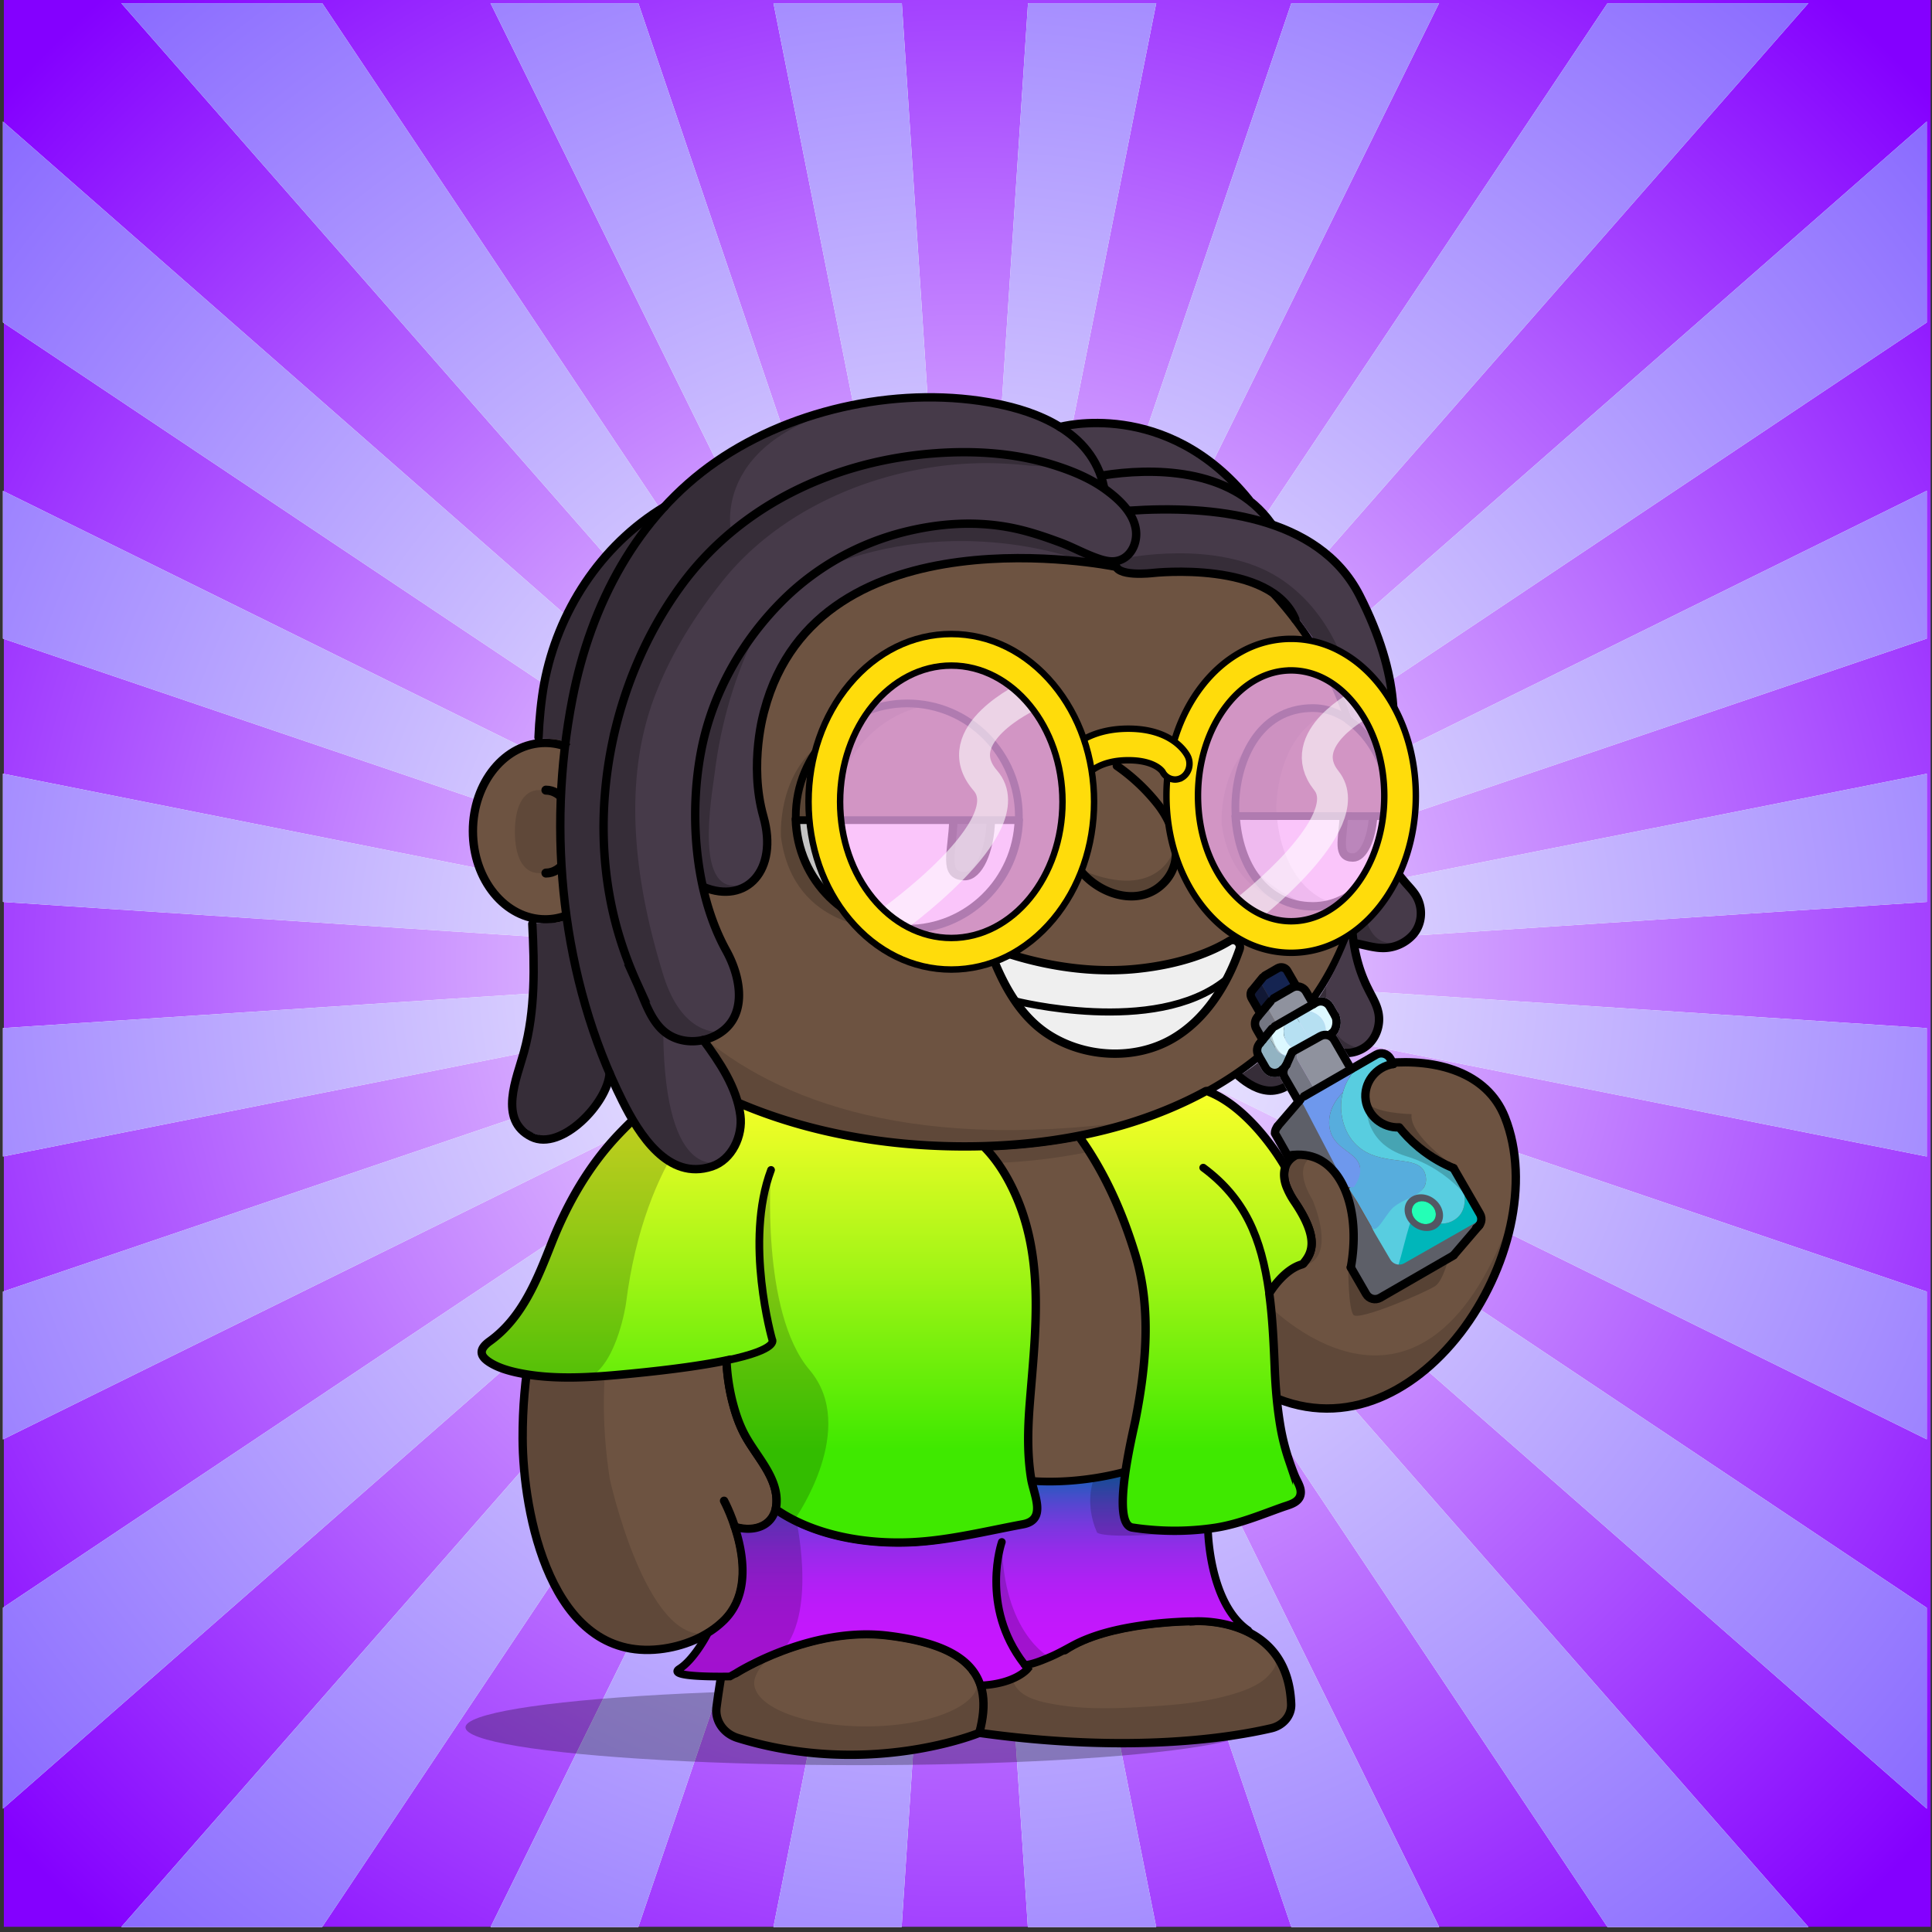 <svg xmlns="http://www.w3.org/2000/svg" xmlns:xlink="http://www.w3.org/1999/xlink" viewBox="0 0 3000 3000" width="100%" height="100%"><rect x="0" y="0" width="3000" height="3000" fill="#333333" stroke="none"/><style>.st1{fill:#fff}</style><switch><g><radialGradient id="SVGID_1_" cx="1501.932" cy="1495.951" r="2013.819" gradientUnits="userSpaceOnUse"><stop offset="0" style="stop-color:#fff"/><stop offset="1" style="stop-color:#8400ff"/></radialGradient><path style="fill:url(#SVGID_1_)" d="M5.98 0h2991.9v2991.9H5.98z"/><path class="st1" d="M1494.46 1497.85 4.49 1201.38v199.12l1489.97 97.72z"/><radialGradient id="SVGID_2_" cx="1321.775" cy="1425.733" r="2659.727" gradientTransform="matrix(.81 0 0 -.81 427.56 2653.44)" gradientUnits="userSpaceOnUse"><stop offset="0" style="stop-color:#fff"/><stop offset="1" style="stop-color:#805eff"/></radialGradient><path style="fill:url(#SVGID_2_)" d="M1494.46 1497.85 4.49 1201.38v199.12l1489.97 97.72z"/><path class="st1" d="M1495.21 1500.46 4.49 2496.47v312.05l1491.09-1307.68c-.37 0-.37-.38-.37-.38z"/><radialGradient id="SVGID_3_" cx="1321.775" cy="1425.733" r="2659.727" gradientTransform="matrix(.81 0 0 -.81 427.56 2653.44)" gradientUnits="userSpaceOnUse"><stop offset="0" style="stop-color:#fff"/><stop offset="1" style="stop-color:#805eff"/></radialGradient><path d="M1495.21 1500.46 4.49 2496.47v312.05l1491.09-1307.68c-.37 0-.37-.38-.37-.38z" style="fill:url(#SVGID_3_)"/><path class="st1" d="M1496.7 1501.96 761.79 2992.3h229.4l505.89-1490.34z"/><radialGradient id="SVGID_4_" cx="1321.775" cy="1425.733" r="2659.727" gradientTransform="matrix(.81 0 0 -.81 427.56 2653.44)" gradientUnits="userSpaceOnUse"><stop offset="0" style="stop-color:#fff"/><stop offset="1" style="stop-color:#805eff"/></radialGradient><path style="fill:url(#SVGID_4_)" d="M1496.7 1501.96 761.79 2992.3h229.4l505.89-1490.34z"/><path class="st1" d="M1494.46 1498.97 4.49 1596.42v199.35l1489.97-296.43z"/><radialGradient id="SVGID_5_" cx="1321.775" cy="1425.733" r="2659.727" gradientTransform="matrix(.81 0 0 -.81 427.56 2653.44)" gradientUnits="userSpaceOnUse"><stop offset="0" style="stop-color:#fff"/><stop offset="1" style="stop-color:#805eff"/></radialGradient><path style="fill:url(#SVGID_5_)" d="M1494.46 1498.97 4.49 1596.42v199.35l1489.97-296.43z"/><path class="st1" d="M1494.84 1499.72 4.49 2005.6v229.54l1490.35-735.05z"/><radialGradient id="SVGID_6_" cx="1321.775" cy="1425.733" r="2659.727" gradientTransform="matrix(.81 0 0 -.81 427.56 2653.44)" gradientUnits="userSpaceOnUse"><stop offset="0" style="stop-color:#fff"/><stop offset="1" style="stop-color:#805eff"/></radialGradient><path style="fill:url(#SVGID_6_)" d="M1494.84 1499.72 4.49 2005.6v229.54l1490.35-735.05z"/><path class="st1" d="M1497.45 1502.33 1200.98 2992.3h199.13l97.71-1489.97z"/><radialGradient id="SVGID_7_" cx="1321.775" cy="1425.733" r="2659.727" gradientTransform="matrix(.81 0 0 -.81 427.56 2653.44)" gradientUnits="userSpaceOnUse"><stop offset="0" style="stop-color:#fff"/><stop offset="1" style="stop-color:#805eff"/></radialGradient><path style="fill:url(#SVGID_7_)" d="M1497.45 1502.33 1200.98 2992.3h199.13l97.71-1489.97z"/><path class="st1" d="M1495.96 1501.21 188.27 2992.3h311.95l996.11-1490.72c0-.37-.37-.37-.37-.37z"/><radialGradient id="SVGID_8_" cx="1321.775" cy="1425.733" r="2659.727" gradientTransform="matrix(.81 0 0 -.81 427.56 2653.44)" gradientUnits="userSpaceOnUse"><stop offset="0" style="stop-color:#fff"/><stop offset="1" style="stop-color:#805eff"/></radialGradient><path d="M1495.96 1501.21 188.27 2992.3h311.95l996.11-1490.72c0-.37-.37-.37-.37-.37z" style="fill:url(#SVGID_8_)"/><path class="st1" d="M1501.56 1500.09 2991.9 2235v-229.4l-1490.34-505.88z"/><radialGradient id="SVGID_9_" cx="1321.775" cy="1425.733" r="2659.727" gradientTransform="matrix(.81 0 0 -.81 427.56 2653.44)" gradientUnits="userSpaceOnUse"><stop offset="0" style="stop-color:#fff"/><stop offset="1" style="stop-color:#805eff"/></radialGradient><path style="fill:url(#SVGID_9_)" d="M1501.56 1500.09 2991.9 2235v-229.4l-1490.34-505.88z"/><path class="st1" d="M1501.93 1498.97v.37l1489.97 296.48v-199.38z"/><radialGradient id="SVGID_10_" cx="1321.775" cy="1425.733" r="2659.727" gradientTransform="matrix(.81 0 0 -.81 427.56 2653.44)" gradientUnits="userSpaceOnUse"><stop offset="0" style="stop-color:#fff"/><stop offset="1" style="stop-color:#805eff"/></radialGradient><path style="fill:url(#SVGID_10_)" d="M1501.93 1498.97v.37l1489.97 296.48v-199.38z"/><path class="st1" d="M1500.81 1500.84 2991.9 2808.52v-311.95l-1490.72-996.11c-.37 0-.37.38-.37.38z"/><radialGradient id="SVGID_11_" cx="1321.775" cy="1425.733" r="2659.727" gradientTransform="matrix(.81 0 0 -.81 427.56 2653.44)" gradientUnits="userSpaceOnUse"><stop offset="0" style="stop-color:#fff"/><stop offset="1" style="stop-color:#805eff"/></radialGradient><path d="M1500.81 1500.84 2991.9 2808.52v-311.95l-1490.72-996.11c-.37 0-.37.38-.37.38z" style="fill:url(#SVGID_11_)"/><path class="st1" d="m1500.07 1501.58 996.01 1490.72h312.05L1500.44 1501.21c0 .37-.37.37-.37.37z"/><radialGradient id="SVGID_12_" cx="1321.775" cy="1425.733" r="2659.727" gradientTransform="matrix(.81 0 0 -.81 427.56 2653.44)" gradientUnits="userSpaceOnUse"><stop offset="0" style="stop-color:#fff"/><stop offset="1" style="stop-color:#805eff"/></radialGradient><path d="m1500.07 1501.58 996.01 1490.72h312.05L1500.44 1501.21c0 .37-.37.37-.37.37z" style="fill:url(#SVGID_12_)"/><path class="st1" d="m1499.32 1501.96 505.89 1490.34h229.53l-735.05-1490.34z"/><radialGradient id="SVGID_13_" cx="1321.775" cy="1425.733" r="2659.727" gradientTransform="matrix(.81 0 0 -.81 427.56 2653.44)" gradientUnits="userSpaceOnUse"><stop offset="0" style="stop-color:#fff"/><stop offset="1" style="stop-color:#805eff"/></radialGradient><path style="fill:url(#SVGID_13_)" d="m1499.32 1501.96 505.89 1490.34h229.53l-735.05-1490.34z"/><path class="st1" d="m1498.57 1502.33 97.46 1489.97h199.34l-296.42-1489.97z"/><radialGradient id="SVGID_14_" cx="1321.775" cy="1425.733" r="2659.727" gradientTransform="matrix(.81 0 0 -.81 427.56 2653.44)" gradientUnits="userSpaceOnUse"><stop offset="0" style="stop-color:#fff"/><stop offset="1" style="stop-color:#805eff"/></radialGradient><path style="fill:url(#SVGID_14_)" d="m1498.57 1502.33 97.46 1489.97h199.34l-296.42-1489.97z"/><path class="st1" d="M1501.19 1496.73 2991.9 500.72V188.67L1500.81 1496.36c.38 0 .38.37.38.37z"/><radialGradient id="SVGID_15_" cx="1321.775" cy="1425.733" r="2659.727" gradientTransform="matrix(.81 0 0 -.81 427.56 2653.44)" gradientUnits="userSpaceOnUse"><stop offset="0" style="stop-color:#fff"/><stop offset="1" style="stop-color:#805eff"/></radialGradient><path d="M1501.19 1496.73 2991.9 500.72V188.67L1500.81 1496.36c.38 0 .38.37.38.37z" style="fill:url(#SVGID_15_)"/><path class="st1" d="M1494.84 1497.1 4.49 762.19v229.4l1490.35 505.89z"/><radialGradient id="SVGID_16_" cx="1321.775" cy="1425.733" r="2659.727" gradientTransform="matrix(.81 0 0 -.81 427.56 2653.44)" gradientUnits="userSpaceOnUse"><stop offset="0" style="stop-color:#fff"/><stop offset="1" style="stop-color:#805eff"/></radialGradient><path style="fill:url(#SVGID_16_)" d="M1494.84 1497.1 4.49 762.19v229.4l1490.35 505.89z"/><path class="st1" d="M1495.58 1496.36 4.49 188.67v311.95l1490.72 996.11c.37 0 .37-.37.37-.37z"/><radialGradient id="SVGID_17_" cx="1321.775" cy="1425.733" r="2659.727" gradientTransform="matrix(.81 0 0 -.81 427.56 2653.44)" gradientUnits="userSpaceOnUse"><stop offset="0" style="stop-color:#fff"/><stop offset="1" style="stop-color:#805eff"/></radialGradient><path d="M1495.58 1496.36 4.49 188.67v311.95l1490.72 996.11c.37 0 .37-.37.37-.37z" style="fill:url(#SVGID_17_)"/><path class="st1" d="M1497.08 1495.24 991.19 4.89H761.66l735.04 1490.35z"/><radialGradient id="SVGID_18_" cx="1321.775" cy="1425.733" r="2659.727" gradientTransform="matrix(.81 0 0 -.81 427.56 2653.44)" gradientUnits="userSpaceOnUse"><stop offset="0" style="stop-color:#fff"/><stop offset="1" style="stop-color:#805eff"/></radialGradient><path style="fill:url(#SVGID_18_)" d="M1497.08 1495.24 991.19 4.89H761.66l735.04 1490.35z"/><path class="st1" d="M1497.82 1494.86 1400.37 4.89h-199.34l296.42 1489.97z"/><radialGradient id="SVGID_19_" cx="1321.775" cy="1425.733" r="2659.727" gradientTransform="matrix(.81 0 0 -.81 427.56 2653.44)" gradientUnits="userSpaceOnUse"><stop offset="0" style="stop-color:#fff"/><stop offset="1" style="stop-color:#805eff"/></radialGradient><path style="fill:url(#SVGID_19_)" d="M1497.82 1494.86 1400.37 4.89h-199.34l296.42 1489.97z"/><path class="st1" d="M1496.33 1495.61 500.33 4.89H188.27l1307.68 1491.09c.01-.37.38-.37.38-.37z"/><radialGradient id="SVGID_20_" cx="1321.775" cy="1425.733" r="2659.727" gradientTransform="matrix(.81 0 0 -.81 427.56 2653.44)" gradientUnits="userSpaceOnUse"><stop offset="0" style="stop-color:#fff"/><stop offset="1" style="stop-color:#805eff"/></radialGradient><path d="M1496.33 1495.61 500.33 4.89H188.27l1307.68 1491.09c.01-.37.38-.37.38-.37z" style="fill:url(#SVGID_20_)"/><path class="st1" d="M1498.95 1494.86 1795.42 4.89h-199.13l-97.72 1489.97z"/><radialGradient id="SVGID_21_" cx="1321.775" cy="1425.733" r="2659.049" gradientTransform="matrix(.81 0 0 -.81 427.56 2653.44)" gradientUnits="userSpaceOnUse"><stop offset="0" style="stop-color:#fff"/><stop offset="1" style="stop-color:#805eff"/></radialGradient><path style="fill:url(#SVGID_21_)" d="M1498.95 1494.86 1795.42 4.89h-199.13l-97.72 1489.97z"/><path class="st1" d="M1500.44 1495.98 2808.12 4.89h-311.95l-996.11 1490.72c.01.37.38.37.38.37z"/><radialGradient id="SVGID_22_" cx="1321.775" cy="1425.733" r="2659.727" gradientTransform="matrix(.81 0 0 -.81 427.56 2653.44)" gradientUnits="userSpaceOnUse"><stop offset="0" style="stop-color:#fff"/><stop offset="1" style="stop-color:#805eff"/></radialGradient><path d="M1500.44 1495.98 2808.12 4.89h-311.95l-996.11 1490.72c.01.37.38.37.38.37z" style="fill:url(#SVGID_22_)"/><path class="st1" d="M1499.69 1495.24 2234.6 4.89h-229.39l-505.89 1490.35z"/><radialGradient id="SVGID_23_" cx="1321.775" cy="1425.733" r="2659.727" gradientTransform="matrix(.81 0 0 -.81 427.56 2653.44)" gradientUnits="userSpaceOnUse"><stop offset="0" style="stop-color:#fff"/><stop offset="1" style="stop-color:#805eff"/></radialGradient><path style="fill:url(#SVGID_23_)" d="M1499.69 1495.24 2234.6 4.89h-229.39l-505.89 1490.35z"/><path class="st1" d="M1501.56 1497.48 2991.9 991.59V762.06L1501.56 1497.1z"/><radialGradient id="SVGID_24_" cx="1321.775" cy="1425.733" r="2659.727" gradientTransform="matrix(.81 0 0 -.81 427.56 2653.44)" gradientUnits="userSpaceOnUse"><stop offset="0" style="stop-color:#fff"/><stop offset="1" style="stop-color:#805eff"/></radialGradient><path style="fill:url(#SVGID_24_)" d="M1501.56 1497.48 2991.9 991.59V762.06L1501.56 1497.1z"/><path class="st1" d="m1501.93 1498.22 1489.97-97.7v-199.09l-1489.97 296.42z"/><radialGradient id="SVGID_25_" cx="1321.775" cy="1425.733" r="2659.032" gradientTransform="matrix(.81 0 0 -.81 427.56 2653.44)" gradientUnits="userSpaceOnUse"><stop offset="0" style="stop-color:#fff"/><stop offset="1" style="stop-color:#805eff"/></radialGradient><path style="fill:url(#SVGID_25_)" d="m1501.93 1498.22 1489.97-97.7v-199.09l-1489.97 296.42z"/></g></switch><defs><style>.cls-1-37{opacity:0.27;}.cls-2-37{fill:#6d5341;}.cls-3-37,.cls-4-37{fill:none;stroke:#000;stroke-linecap:round;stroke-miterlimit:10;}.cls-3-37{stroke-width:13px;}.cls-4-37{stroke-width:14px;}.cls-5-37{opacity:0.13;}</style></defs><g id="body_ground_shadwo-37" data-name="body ground shadwo"><ellipse class="cls-1-37" cx="1334.82" cy="2682.24" rx="612.02" ry="58.67"/></g><g id="TONE_3" data-name="TONE 3"><path class="cls-2-37" d="M1075.21,1684.92l-86.3,76.44-81.19,108.46-57.17,122.51-32.25,136.1-6.75,96.68,6.35,91.23L835,2395.21l31.39,75.86,38.09,50.13,47.54,31,78.62,9.8,53.8-18.18,39.91-27.63,14.26-12.89-9.88,50-15.22,91.24,2.66,29.33,13.85,17,51.09,17.73,78.1,16.35h75.62l66.58-5.32,48.93-8.42,52-13.82,24.82-6.52,41.94,6.07,126.13,9.16,99.75-.28,77.23-5.54,66.85-9.41,35-7.15,26.94-20.17,3.93-17.17-4.13-32.14-26.1-52.19-43.66-30.74-77-13.9,10.76-205.51s11.6-13.31,15.48-16.39,47-58.42,47-58.42l25-55.24,10.56-19.26,31.14,13.27,62.08,11.3,70.55-7.08,44-23.38,49.3-35.46,42.09-44.1,45.13-60.73,24.32-63.88,17.23-65.23,5.15-65.54-6.61-53.5-17.62-48.7-32.84-34.56-44.43-25.16-50.48-7-43.5-2.38-47.62,10.35-47.78,27.42L2036,1718.43l-4.92,39.57,4.92,33.29-26.16,5.63-11.5,8.85-4.35,6.33-38.65-58.25-40.72-31.51-40.6-26.81,31.43-17.16,63.7-49.54,45.12-49.55L2062,1514.7l25.66-53.08,19.46-60.16,22-45.61s67.57-79.84,0-202.29c-1-1.73.06-10,.06-10l-42.42-40.22-26.54-55.74-22.12-48.66-38.92-53.08-40.7-42.47-35.39-32.73-84.93-62.81-67.24-33.62-70.78-27.43-73.43-21.23L1533,712.27l-76.08-3.54-109.71,10.61-100.85,26.55-81.4,33.62-67.24,37.15-77,58.39L963.2,934.33l-61.93,81.39-29.2,69-23.37,63.1-6.32,5.84L794.78,1169l-33.87,33-22.55,52v62.59l15.25,50.65L781,1405l52.34,22.55,25.51,2.22,26.54,65.47,44.24,61.93,38.93,41.58,61.93,50.43,47.77,29.19Z"/><path class="cls-3-37" d="M1188.61,1822.33c-25.84,55.2-43,113.78-52.34,173.17-9.26,58.83-13.91,121.32.77,179.71,4.69,18.63,10.62,36.6,19.91,53.7,18.31,33.72,51.4,65.64,48.8,105.78-2.14,33.08-31.85,46-64.61,36.29"/><path class="cls-3-37" d="M1875.87,1822.33s102.57,98.45,91,287.14c0,0-3.62,117-95.28,193.58a25.6,25.6,0,0,0-9.21,18.23c-1.49,27.45-5.31,101.95-8.34,196,0,0,145.74-10.32,150.89,129,.65,17.51-12.29,33-30.87,37.34-61.79,14.38-217.56,40-453.39,7.15,0,0-171.42,71-375.08,8-21.91-6.79-35.72-26.6-33-47.6,3.64-28.11,11-75.14,26-147.9"/><path class="cls-3-37" d="M1142.45,2598.2s115.4-73.83,237.21-58.6,165.4,61,141,151.19"/><path class="cls-3-37" d="M1854.07,2517.33s-133.35-.74-200.62,45.13"/><line class="cls-3-37" x1="1511.37" y1="2594.76" x2="1564.29" y2="2347.39"/><path class="cls-3-37" d="M1962.82,2162.51c234.13,119.66,454.59-224.88,374-427.73-28.07-70.68-107.32-90.8-182.53-84.12,0,0-145.76,11-120.63,133.23"/><path class="cls-3-37" d="M2078,1825.24c-8.17-25.5-34.33-44.87-63.48-32.33-21.57,9.27-24.07,30.78-17,49.43a121.09,121.09,0,0,0,13,24.25c40.21,59.72,25.13,80.86,13.07,95.56"/><path class="cls-3-37" d="M1994,1809.24s-53-83.28-120-110.78"/><path class="cls-4-37" d="M847.68,1226.92c24.22,0,43.86,28.83,43.86,64.39s-19.64,64.39-43.86,64.39"/><g class="cls-5-37"><path d="M1094.33,1787.19s-201.47,157.92-147.5,509.15c0,0,56.62,258.34,152.17,239.76l-45.17,19.08L987.54,2562l-45-14-53-42.94L852,2442.22s-19.3-58-20-60.58-15.21-73-15.21-73l-4.07-66,3.05-93.58,14.8-87.89,24.13-80.54,29.56-68.17,35.67-59,31.53-47.85,30.94-37.14,43.33-39.74,34.35-32.8,20.29-14.44-27.3-18.43-64-47.48-59.57-58.39-27.71-38.8-42.45-63.51-.62-25.09,42.47-18.58,35.39-38s89.35,468.89,829,367.15c13.61-1.87-115.08,25.45-101.63,22.66l90.13-18.72,59.92-21.23,59.94-27.48,16.88,11.15s-138.51,121.21-481.78,97.32S1157.34,1736.76,1094.33,1787.19Z"/><path d="M887.11,1291.31c0,35.64-22.14,64.54-49.45,64.54s-38.13-28.59-38.13-64.23,10.82-64.85,38.13-64.85S887.11,1255.67,887.11,1291.31Z"/><path d="M1573.17,2594.76c5-22.44,11.15-45.09,15.5-66,9.65-46.4,21-93.08,27.47-140,1.38-10.09,10.82-41.24-4.4-41.86a345.39,345.39,0,0,0-47.38,1.36l-45,207c-2.76,12.73-5.54,25.71-4.26,38.67,1.7,17.12,10.15,32.84,11.64,50,1.1,12.68-9.17,31.37,0,42.38,4.14,5,11.17,6.24,17.6,7.11,54.93,7.46,110,10.25,165.29,12.64h.92l112.2-1.68a17.54,17.54,0,0,0,1.77-.12l105.39-13.38,40.32-6.53a15.92,15.92,0,0,0,7-3l13.67-10.24c19.81-14.84,7.66-38.52,6.72-57.27l-8.71-23.49-9.17-10c5.94,6.46-12.78,24.53-16.48,27.49-13.29,10.63-30,17-46.12,22-49.56,15.11-100.57,18.33-151.92,21.17-41.23,2.29-82.9,2.88-123.77-3.88-14.26-2.36-29.29-5.19-42.53-11.13C1581.78,2628.28,1568.73,2614.52,1573.17,2594.76Z"/><path d="M1964,2021.1s239.6,257.11,382-130.4l-20.31,76.86L2277.13,2057l-57.28,64.14-72.94,47.35-81.48,18.63-48.89-5-53.72-19.66v-31.7l5.41-52.55Z"/><path d="M2047.55,1791.7s-47.47,7.88-9.43,71.58c0,0,38.93,88.47-12.38,101.74,0,0,7.07-21.24,8.84-23s-1-30.6-1-30.6l-15.51-33.06s-18.7-31.29-20.56-36,4.37-40.57,4.37-40.57l22.84-10.07,20.1-2.71Z"/><path d="M2158.44,1650.06s-139.78,42.47-82.27,165.44l-16.53-15s-22.62-9.72-24.28-13.26-4.87-29.41-4.59-31.07,5.2-35,5.2-35l19.58-28,29.33-21.85Z"/><path d="M910.12,1177.54s78.74-358.22,369.81-437l-115,38.93-81,47.6-83.15,68.5-73.31,85.71-52.94,78.26-27.88,94,40.48,9.18Z"/><path d="M1527.19,2638.53,1517,2606.15a27.42,27.42,0,0,1,.89,6.92c0,37.38-77.63,67.68-173.4,67.68s-173.4-30.3-173.4-67.68c0-10.07,8.47-24.59,18.57-33.18l1.72-5.79a2.09,2.09,0,0,1-2.82-2.32L1229,2372.66a44.63,44.63,0,0,1,51.53-35c28.26,5,69.15,9.6,119.68,9.6-108.73,0-195.06-106.63-211.45-199.06-8.65-48.77-14.07-95.19-13.38-144.66.75-52.56,2.46-108.52,10.89-166.33a2.09,2.09,0,0,0-4-1.14c-22.2,50.76-92.27,233.07-29,385.72a1.4,1.4,0,0,0,.15.3l43,70.9a2.56,2.56,0,0,1,.24.56l4.42,17a62.9,62.9,0,0,1-1.35,36.2l-4.83,14.12a2.11,2.11,0,0,1-1.14,1.24l-26.61,11.66a2.06,2.06,0,0,1-1.07.16l-21.94-2.52a2.1,2.1,0,0,0-2.27,2.61l7.71,29.28a1.59,1.59,0,0,1,.06.38l3.63,49.69a2.11,2.11,0,0,1-.08.75l-14.6,49.1-.06.26-24.2,149.68a2.1,2.1,0,0,0,0,.79l6,26.41a2.08,2.08,0,0,0,1.18,1.45l59.31,26.68a2,2,0,0,0,.49.15l69,12.26.26,0,84.09,4h.26l60.19-4.53.24,0,83.39-16a1.05,1.05,0,0,0,.24-.06l40.42-13a2.09,2.09,0,0,0,1.43-1.73l6.33-50.94"/><path d="M1918.06,2248.79s-59.53,81.86-149.77,94c0,0,23,15,91.12-2.65l4.42-20.35,8.85-16.81,10.48-10.21"/></g><path d="M2129.2,1143.53a144,144,0,0,0-31.17-30.72,536.58,536.58,0,0,0-23-56.35c-32.82-68.83-79.79-130.63-139.61-183.69s-129.34-94.63-206.81-123.7c-80.17-30.08-165.32-45.33-253.08-45.33a723.09,723.09,0,0,0-219.4,33.67,674.64,674.64,0,0,0-187.55,93.24c-56,39.93-104,87.44-142.51,141.21-39.24,54.78-67.57,114.53-84.18,177.58a5.75,5.75,0,0,0,11.12,2.93c16.26-61.69,44-120.17,82.41-173.82,37.78-52.73,84.83-99.34,139.84-138.54a663,663,0,0,1,184.36-91.64,711.53,711.53,0,0,1,215.91-33.13c86.38,0,170.17,15,249,44.6,76.14,28.57,144.52,69.46,203.22,121.54s104.7,112.6,136.85,180a522.14,522.14,0,0,1,24.57,61.08c1.7,1.17,3.39,2.41,5.06,3.7.85.67,1.71,1.35,2.55,2l.54.43c.91.76,1.82,1.54,2.72,2.34l.82.73c.88.79,1.76,1.59,2.63,2.42.22.2.43.42.65.63a141.8,141.8,0,0,1,14.69,16.6c21.6,28.51,34,65.55,34,101.63,0,40.38-11.31,77.31-31.91,104.43h0c-.65.86-1.31,1.7-2,2.53-.89,1.11-1.79,2.18-2.69,3.24l-1,1.09c-.6.69-1.2,1.36-1.81,2-.38.42-.77.83-1.16,1.25-.57.6-1.14,1.19-1.72,1.78-.39.4-.78.81-1.18,1.2-.91.9-1.83,1.8-2.76,2.66-20,109.66-76.83,202.64-167.34,272.26-54.72,42.09-120.47,74.65-195.41,96.79s-157.82,33.42-245.91,33.42c-73.58,0-145.3-7.85-213.16-23.33S1154,1714,1098,1684.31c-117.39-62.14-199.49-151.36-237.44-258a5.75,5.75,0,0,0-10.83,3.85c38.92,109.43,122.91,200.84,242.89,264.35,56.87,30.1,120.69,53.35,189.67,69.09,68.7,15.67,141.28,23.62,215.72,23.62,89.2,0,173-11.4,249.17-33.89,76.31-22.54,143.31-55.75,199.16-98.7,91.16-70.12,149-163.31,170.49-273.08a136.34,136.34,0,0,0,12.27-13.43c23.68-29.62,36.73-70.49,36.73-115.08C2165.83,1214.15,2152.48,1174.25,2129.2,1143.53Z"/><path class="cls-3-37" d="M910.12,1403.57c-18.06,15.13-39.93,24-63.49,24-62,0-112.3-61.34-112.3-137s50.28-137,112.3-137c23.56,0,45.43,8.85,63.49,24"/><path class="cls-3-37" d="M1124.34,2330.45s65.27,121.25,0,185.71c-26,25.66-63.7,40.75-100.54,44.76-169.74,18.5-211.9-213.21-212.25-327.21-1.19-384.43,268.87-552.24,268.87-552.24"/></g><defs><style>.cls-1-106{fill:url(#linear-gradient-106);}.cls-2-106,.cls-5-106,.cls-6-106{fill:none;stroke:#000;stroke-miterlimit:10;}.cls-2-106,.cls-6-106{stroke-width:12px;}.cls-3-106{fill:#ffa1ed;}.cls-4-106{fill:url(#linear-gradient-2-106);}.cls-5-106{stroke-width:13px;}.cls-6-106{stroke-linecap:round;}.cls-7-106{opacity:0.19;}</style><linearGradient id="linear-gradient-106" x1="1496.51" y1="2272.89" x2="1496.51" y2="2617.06" gradientUnits="userSpaceOnUse"><stop offset="0" stop-color="#006baf"/><stop offset="0" stop-color="#026ab0"/><stop offset="0.1" stop-color="#3056c2"/><stop offset="0.19" stop-color="#5945d2"/><stop offset="0.29" stop-color="#7c36e0"/><stop offset="0.4" stop-color="#982aeb"/><stop offset="0.52" stop-color="#ae21f4"/><stop offset="0.64" stop-color="#bd1afa"/><stop offset="0.79" stop-color="#c616fe"/><stop offset="1" stop-color="#c915ff"/></linearGradient><linearGradient id="linear-gradient-2-106" x1="1392.34" y1="2395.23" x2="1392.34" y2="1671.85" gradientUnits="userSpaceOnUse"><stop offset="0.2" stop-color="#3fe900"/><stop offset="0.57" stop-color="#9ff415"/><stop offset="0.86" stop-color="#e3fc24"/><stop offset="1" stop-color="#feff2a"/></linearGradient></defs><path class="cls-1-106" d="M1590.21,2583.81c1.78,2.5,3.64,5,5.57,7.5,0,0-17.88,22.58-70.44,25.75h-2.57c-13.85-42.77-60.49-67.12-143.11-77.46-121.81-15.23-237.21,58.6-237.21,58.6l-8.94,5s-101,2.32-78.56-11.85,42-51.51,42-51.51l2.25-4.08a140.2,140.2,0,0,0,25.11-19.56c41.2-40.69,30.39-104,16.8-145.18,30.07,8.89,57.57-1.25,63.54-28.55l1.42,2.08c59.74,40.67,140.31,53.68,210.91,50.17a455.73,455.73,0,0,0,87-13c16-4,19.44-99,35.16-93.84,73.83,24,178.42,11,243.24-14.21,27.51-10.69,61,104,91.42,100.39l1.89-.15s1,115.12,62.46,157.63l3.16,4.46c-41.24-21.86-87.25-18.6-87.25-18.6-9.52,0-19,.41-28.55,1a602,602,0,0,0-66.43,7.42c-25.72,4.38-51.42,10.57-75.53,20.71-5.65,2.38-11.2,5-16.6,7.88-12.33,6.62-24.54,13.57-37.46,19-11.92,5-24.6,10.42-37.52,12.07l-.88.1"/><path class="cls-2-106" d="M1590.21,2583.81c1.78,2.5,3.64,5,5.57,7.5,0,0-17.88,22.58-70.44,25.75h-2.57c-13.85-42.77-60.49-67.12-143.11-77.46-121.81-15.23-237.21,58.6-237.21,58.6l-8.94,5s-101,2.32-78.56-11.85,42-51.51,42-51.51l2.25-4.08a140.2,140.2,0,0,0,25.11-19.56c41.2-40.69,30.39-104,16.8-145.18,30.07,8.89,57.57-1.25,63.54-28.55l1.42,2.08c59.74,40.67,140.31,53.68,210.91,50.17a455.73,455.73,0,0,0,87-13c16-4,19.44-99,35.16-93.84,73.83,24,178.42,11,243.24-14.21,27.51-10.69,61,104,91.42,100.39l1.89-.15s1,115.12,62.46,157.63l3.16,4.46c-41.24-21.86-87.25-18.6-87.25-18.6-9.52,0-19,.41-28.55,1a602,602,0,0,0-66.43,7.42c-25.72,4.38-51.42,10.57-75.53,20.71-5.65,2.38-11.2,5-16.6,7.88-12.33,6.62-24.54,13.57-37.46,19-11.92,5-24.6,10.42-37.52,12.07l-.88.1"/><path class="cls-3-106" d="M1674.77,1763.76c40.46,55.91,68.38,119.28,88.33,185.12,25.14,83,16.54,172.25.07,256-4.13,21-39.16,161.9-4.69,167.15,8.14,1.23,16.33,2.29,24.58,3a425.26,425.26,0,0,0,104.23-2.76c23.92-3.7,47-11.24,69.71-19.43,11.54-4.16,23-8.51,34.57-12.61,9.11-3.25,21.63-5.88,26.47-15.32,2.27-4.43,2.15-9.77.75-14.54-2-6.88-6.1-13.18-8.75-19.84-3.15-7.89-6.1-15.86-8.79-23.91a339.7,339.7,0,0,1-12.41-48.21c-5.5-31.17-8.24-62.79-9.48-94.4-1.69-43-3.69-80-8.32-114.33a4,4,0,0,1,.56-2.6c4-6.38,23.7-36,49.72-43.62a3.87,3.87,0,0,0,1.12-.54l.73-.51a4,4,0,0,0,.8-.73c12-14.69,26.41-36-13.42-95.14a121.09,121.09,0,0,1-13-24.25c-3.5-9.21-4.67-19.13-2.34-27.92a4.05,4.05,0,0,0-.14-2.55l-1-2.38c-.07-.17-.15-.33-.23-.48-2.85-4.93-50.7-86.54-115.67-113.2l-2.64-1.28a3.91,3.91,0,0,0-3.6.08c-38.51,21-81.13,38.51-126.72,52-75.5,22.29-158.66,33.6-247.19,33.6-73.92,0-146-7.89-214.16-23.45-68.38-15.6-131.62-38.63-187.95-68.45-9.6-5.08-19.1-10.42-28.27-15.88a3.93,3.93,0,0,0-4.16.08l-3.8,2.48c-14.7,10.17-28.7,21.4-42.33,33a714.88,714.88,0,0,0-58,54.78c-45.48,48.24-78.52,106.06-102.8,167.48-22.12,55.92-45.31,115.93-96,152.38-17,12.27-17.11,22.91,1.83,34.16,12.22,7.26,26.83,11.62,40.66,14.61,56.79,12.25,117.91,7.34,175.13,1.81,69.32-6.7,117.09-13.87,149.94-20.71v1a319.93,319.93,0,0,0,8.91,61.8c4.69,18.63,10.62,36.6,19.91,53.7,18.31,33.72,51.4,65.64,48.8,105.78a53.19,53.19,0,0,1-.77,6.27,4,4,0,0,0,1.67,4.06c59.66,40.27,139.85,53.16,210.16,49.66,57.72-2.87,115-17.31,171.76-27.84,37.42-6.94,16.71-45.75,12.68-70.37-6.31-38.46-5.29-77.76-2.27-116.48,9.17-117.15,25.64-236.65-32-345.15-10.65-20.07-23.71-39-39.81-55.07"/><path class="cls-4-106" d="M1674.77,1763.76c40.46,55.91,68.38,119.28,88.33,185.12,25.14,83,16.54,172.25.07,256-4.13,21-39.16,161.9-4.69,167.15,8.14,1.23,16.33,2.29,24.58,3a425.26,425.26,0,0,0,104.23-2.76c23.92-3.7,47-11.24,69.71-19.43,11.54-4.16,23-8.51,34.57-12.61,9.11-3.25,21.63-5.88,26.47-15.32,2.27-4.43,2.15-9.77.75-14.54-2-6.88-6.1-13.18-8.75-19.84-3.15-7.89-6.1-15.86-8.79-23.91a339.7,339.7,0,0,1-12.41-48.21c-5.5-31.17-8.24-62.79-9.48-94.4-1.69-43-3.69-80-8.32-114.33a4,4,0,0,1,.56-2.6c4-6.38,23.7-36,49.72-43.62a3.87,3.87,0,0,0,1.12-.54l.73-.51a4,4,0,0,0,.8-.73c12-14.69,26.41-36-13.42-95.14a121.09,121.09,0,0,1-13-24.25c-3.5-9.21-4.67-19.13-2.34-27.92a4.05,4.05,0,0,0-.14-2.55l-1-2.38c-.07-.17-.15-.33-.23-.48-2.85-4.93-50.7-86.54-115.67-113.2l-2.64-1.28a3.91,3.91,0,0,0-3.6.08c-38.51,21-81.13,38.51-126.72,52-75.5,22.29-158.66,33.6-247.19,33.6-73.92,0-146-7.89-214.16-23.45-68.38-15.6-131.62-38.63-187.95-68.45-9.6-5.08-19.1-10.42-28.27-15.88a3.93,3.93,0,0,0-4.16.08l-3.8,2.48c-14.7,10.17-28.7,21.4-42.33,33a714.88,714.88,0,0,0-58,54.78c-45.48,48.24-78.52,106.06-102.8,167.48-22.12,55.92-45.31,115.93-96,152.38-17,12.27-17.11,22.91,1.83,34.16,12.22,7.26,26.83,11.62,40.66,14.61,56.79,12.25,117.91,7.34,175.13,1.81,69.32-6.7,117.09-13.87,149.94-20.71v1a319.93,319.93,0,0,0,8.91,61.8c4.69,18.63,10.62,36.6,19.91,53.7,18.31,33.72,51.4,65.64,48.8,105.78a53.19,53.19,0,0,1-.77,6.27,4,4,0,0,0,1.67,4.06c59.66,40.27,139.85,53.16,210.16,49.66,57.72-2.87,115-17.31,171.76-27.84,37.42-6.94,16.71-45.75,12.68-70.37-6.31-38.46-5.29-77.76-2.27-116.48,9.17-117.15,25.64-236.65-32-345.15-10.65-20.07-23.71-39-39.81-55.07"/><path class="cls-5-106" d="M1674.77,1763.76c40.46,55.91,68.38,119.28,88.33,185.12,25.14,83,16.54,172.25.07,256-4.13,21-39.16,161.9-4.69,167.15,8.14,1.23,16.33,2.29,24.58,3a425.26,425.26,0,0,0,104.23-2.76c23.92-3.7,47-11.24,69.71-19.43,11.54-4.16,23-8.51,34.57-12.61,9.11-3.25,21.63-5.88,26.47-15.32,2.27-4.43,2.15-9.77.75-14.54-2-6.88-6.1-13.18-8.75-19.84-3.15-7.89-6.1-15.86-8.79-23.91a339.7,339.7,0,0,1-12.41-48.21c-5.5-31.17-8.24-62.79-9.48-94.4-1.69-43-3.69-80-8.32-114.33a4,4,0,0,1,.56-2.6c4-6.38,23.7-36,49.72-43.62a3.87,3.87,0,0,0,1.12-.54l.73-.51a4,4,0,0,0,.8-.73c12-14.69,26.41-36-13.42-95.14a121.09,121.09,0,0,1-13-24.25c-3.5-9.21-4.67-19.13-2.34-27.92a4.05,4.05,0,0,0-.14-2.55l-1-2.38c-.07-.17-.15-.33-.23-.48-2.85-4.93-50.7-86.54-115.67-113.2l-2.64-1.28a3.91,3.91,0,0,0-3.6.08c-38.51,21-81.13,38.51-126.72,52-75.5,22.29-158.66,33.6-247.19,33.6-73.92,0-146-7.89-214.16-23.45-68.38-15.6-131.62-38.63-187.95-68.45-9.6-5.08-19.1-10.42-28.27-15.88a3.93,3.93,0,0,0-4.16.08l-3.8,2.48c-14.7,10.17-28.7,21.4-42.33,33a714.88,714.88,0,0,0-58,54.78c-45.48,48.24-78.52,106.06-102.8,167.48-22.12,55.92-45.31,115.93-96,152.38-17,12.27-17.11,22.91,1.83,34.16,12.22,7.26,26.83,11.62,40.66,14.61,56.79,12.25,117.91,7.34,175.13,1.81,69.32-6.7,117.09-13.87,149.94-20.71v1a319.93,319.93,0,0,0,8.91,61.8c4.69,18.63,10.62,36.6,19.91,53.7,18.31,33.72,51.4,65.64,48.8,105.78a53.19,53.19,0,0,1-.77,6.27,4,4,0,0,0,1.67,4.06c59.66,40.27,139.85,53.16,210.16,49.66,57.72-2.87,115-17.31,171.76-27.84,37.42-6.94,16.71-45.75,12.68-70.37-6.31-38.46-5.29-77.76-2.27-116.48,9.17-117.15,25.64-236.65-32-345.15-10.65-20.07-23.71-39-39.81-55.07"/><path class="cls-6-106" d="M1128.13,2112.43c83-17.28,70.88-32.43,70.88-32.43s-43.63-152.33-1.74-263.33"/><path class="cls-6-106" d="M1555.63,2394.39s-34.79,99.52,34.58,189.42"/><path class="cls-6-106" d="M1868.36,1813.13c64.58,47.8,90.44,108.71,102.12,193.86"/><path class="cls-7-106" d="M750.36,2092.44l37.42-34.25s35-36.7,34.45-42.85,30.16-74.69,30.16-74.69l28-63.65,31.77-54.67,47.19-59.63,63.51-59.4,40.63-30.81,50.88,33s-112.81,82.8-142.46,319.39c0,0-12.87,87.12-53.65,112.2h-96l-31.3-8.73-28.53-11.62Z"/><path class="cls-7-106" d="M1197.27,1816.67S1180.51,2037,1257,2127.11s-21.29,229.59-21.29,229.59,32.68,141.47-18.78,204.29l-50.15,16.23-33.25,25.94h-30.1l-43.79-3.55-4.67-8.3,34.27-29.34,7.76-22.17,17.91-15.18,30.38-40,7.83-36.61.25-52.82-9.16-23.9,26.39,2.79,24.37-13.33,10.8-26.1-4.62-24.22-20.25-43.22s-24-36.48-27.59-45.51-18.66-57-18.66-57l-6.5-52.34,35.75-14.21,35.75-9.47-12.12-62.27-11.37-58.92,4.82-76.86Z"/><path class="cls-7-106" d="M1555.63,2394.39l-8.72,50.59,8.72,71.6,20.07,45.88,16.28,22.89,37.52-12.07S1557.57,2536.28,1555.63,2394.39Z"/><path class="cls-7-106" d="M1697.69,2298.77s-14,35.62,5.68,80.8c0,0,5.61,10.14,114.32,1.54l-43.69-7-25-9.13-5.58-29.23,5-56-28.31,11.53Z"/><defs><style>.cls-1-300{fill:#463a49;}.cls-2-300{fill:none;stroke:#000;stroke-linecap:round;stroke-miterlimit:10;stroke-width:13px;}.cls-3-300{opacity:0.23;}</style></defs><g id="Hair_Dreads_copy_2" data-name="Hair_Dreads copy 2"><path class="cls-1-300" d="M876.35,1429.23c-5.38,2.26-18.14,5.81-43.13,4l-3.29,6.12-2.83,48.47s-6.35,102.35-6.12,103.06-13,61.66-13.59,63.45-11.12,44.64-11.47,48.46,9.06,39.38,9.06,39.38,18.59,16.23,20.24,16.47,23.53,9.18,25.18,8.71,24.22-6,27.76-8.06,28.47-26.06,29.65-26.53,33.17-49.18,33.65-50.12c.36-.74,4.8-6.6,6.73-9.13-10.57-54-36.08-105.67-54.19-158.5C884.78,1486.41,881.5,1457.82,876.35,1429.23Z"/><path class="cls-1-300" d="M2149,1334.87s-14.06,31.25-32,45.74c0,0-6.08,32.66-11.7,47.26,0,0-32.56,98.27-76.92,146.46s-62.27,69-99.25,92.94l1.72,9.71,26.59,9.89s22.12,6.55,25.62,5.62,23.94-11.72,26.14-13.72,17.14-21.88,18-23.61,11.59-38.33,11.59-38.33,17.31,6.56,19.27,7.81,16.91,11.24,20.33,10.47,18.21,0,22.3-1,22.28-17.16,25.55-17.25,14-23.07,14.14-23.75-6.46-36.1-6.46-36.1-12.23-21.64-12.7-25.41-13.85-48.47-13.85-48.47l-2.06-20.7,27.41,8.23,40.42-4,33.21-32.39s-.25-23.36-1.13-26.93-16.24-18.44-15.3-22.73-31.48-41.24-31.48-41.24Z"/><path class="cls-1-300" d="M2163.93,1122.41c-1.07-1-4.6-59.65-4.6-59.65s-11.12-47.22-11.29-47.79-27.06-75.16-27.29-75.87-30.36-42.35-30.36-42.35l-41.27-44.51s-57.11-29.57-61.33-33-20.69-11-20.69-11-38.31-44.87-39.09-45.75-35.5-35.66-37.38-40.13-64.71-42.12-65.18-42.83-55.76-13.88-57.17-13.88-55.9-4.7-55.9-4.7-53.75,1.17-55.4,1.64-32.7-8.47-36.7-10.82-36.77-16-36.77-16S1413,614.4,1411.57,614.63L1310.1,632l-119,37-66.82,36.94s-61.27,49.8-62.12,50.58a69.82,69.82,0,0,1-6.65,2.22C1040.76,780.63,1018.2,796,995,812c-35,24-57,55-81,90-20,30-36,59-46,93-7,20-8,40-21,59-2,4-5,8-4,13,2,12-3,24-3,35a231.13,231.13,0,0,1-3.32,45.71q3.17-.27,6.7-.38c23.72-.7,33.6,4.48,33.6,4.48l9.18,3.29-8.23,9.88v24.71L871.74,1222l-3.23,72.45,3.3,71.29,7.76,61.86a16.2,16.2,0,0,1-3.22,1.68c5.15,28.59,8.43,57.18,17.65,85.77,18.11,52.83,43.62,104.51,54.19,158.5l.9-1.17,42.71,81.52,36.34,41.45,53.69,20.18s35.13-9.15,38.92-12.15,24.5-33.87,24.5-33.87,1.28-42.32,0-52.66-30.9-81.69-30.9-81.69l-22.24-24.34,28.68-8.76s22.28-29.26,23.13-32.19.36-51.12.36-51.12l-29.93-84.15-26.19-50,24.11-1.34,47.63-8,28.86-43.63-3.27-63.34-10-70,8.28-82.74c1.42-6,26.51-74.22,28.11-77.2s56.12-73.46,59.7-76.62,99.1-59.71,99.1-59.71L1451,878.83S1554,867.2,1557.19,867.11,1663,870.43,1663,870.43l66.47,9,15.77,8.72,46,1.43,88.14.62,84.23,22.65L2005.4,946l24.33,32.49s33.95,40.21,68.25,134c0,0,32.18,22.33,51.47,65.37l4.47-1.9S2165,1123.36,2163.93,1122.41Z"/><path class="cls-2-300" d="M1729.44,879.45s-458.8-93.17-542.57,223.93c0,0-24.72,82.42-1.38,164.85s-26.09,136.9-93.38,109"/><path class="cls-2-300" d="M1721,871.28a79.52,79.52,0,0,1-14-3.42c-20.86-6.81-40-17.83-60.53-25.47-21.54-8-43.44-15.53-65.86-20.7-56-12.94-113.57-10.39-169.33,2.65q-3.91.92-7.8,1.9c-69.47,17.6-133.78,53.07-185.09,103.18-63.52,62-110.79,143.5-128.75,232.27-20.11,99.43-11.67,224.53,38.18,314.68,24.4,44.12,34.34,107.79-19.81,133.16-22.08,10.35-50.32,10.24-71.48-3.9-25.61-17.11-35.21-51.87-47.31-78.71a590,590,0,0,1-32.41-90.07c-47.31-176.95-6.95-379.16,99.81-526.2,93.33-128.55,242.69-195.6,395.31-206.79,60.63-4.45,122.77-.67,181.12,17.31,29.36,9.05,59.06,20.87,84.2,39.28,20.21,14.81,42.66,35.47,46.5,61.94,2.44,16.89-4.28,36.35-19.68,45C1736.48,871.58,1728.79,872.32,1721,871.28Z"/><path class="cls-2-300" d="M1714.13,756c-18.76-88.37-109.76-117.7-165.75-128.93-144.48-29-314.17,5.45-436.13,89.56-123.41,85.1-194.86,222.21-223.39,368.56-40.31,206.74-16.63,435.41,77.67,624.32,25.91,51.92,70.82,124.24,138.83,101.74,31.35-10.37,48.36-47.62,44.3-79.38-5.53-43.19-32.42-83-57.55-117"/><path class="cls-2-300" d="M826.59,1434.55c3.24,66.66,4.92,133.48-12.83,198.49-11.24,41.14-40.71,106.3,11.48,132.18,46.4,23,118.68-52.74,121.32-98.7"/><path class="cls-2-300" d="M1031.66,787c-100.31,60.47-165.77,163.89-186.53,273.86-4.7,24.89-8,58.94-8.9,84.24"/><path class="cls-2-300" d="M1753.64,793c126.58-8.65,293.6,6.54,357.47,131.54,64.94,127.11,58,215.17,42,265.38"/><path class="cls-2-300" d="M2011.43,961.71c-37.74-92-220.24-72.11-220.24-72.11s-62.45,7.74-58.56-15.61"/><path class="cls-2-300" d="M1645.87,663.05S1810.81,617,1939.24,775.81"/><path class="cls-2-300" d="M1712.38,738.25c72.52-11.46,198.49-14,261.31,74.25"/><path class="cls-2-300" d="M2148.33,1324.8a290.18,290.18,0,0,0,16.78,24.4c5.31,7.07,10.89,13.91,16.58,20.67,6.75,8,14.34,15.06,19.11,24.66,9.27,18.64,6.94,41.69-7,57.23a62.7,62.7,0,0,1-39,19.9c-16.83,2-33.1-3.88-49.47-6.78"/><path class="cls-2-300" d="M1923.6,1671.12c13.39,11.57,30.73,22.39,49,22.54,17.15.14,33.88-10.11,44.53-23,14.36-17.37,21.37-41.68,20.58-64"/><path class="cls-2-300" d="M2022.67,1576.73c11.89,39.55,55.24,73.71,93.83,51.22,14.19-8.27,23.26-23.75,24.7-40.77,1.71-20.35-8.6-34.91-17-52.07a231.87,231.87,0,0,1-12.8-31,258.16,258.16,0,0,1-11.72-61.64c-.18-2.75-.32-5.49-.42-8.24"/><path class="cls-3-300" d="M1744.06,867.35s145.63-31.77,242,29.93c90,57.62,120,171.27,115.8,214.53l-.54,3.28-3.16-2.06s-28.7-76.78-44.81-97.5c0,0-36.41-58.31-49.82-73.84s-43.06-32.12-43.06-32.12-47.64-11.47-48.53-11.64-60-6-62.29-6.53-36.88-1.65-36.88-1.65-47.63,1.92-48.52,1-15.72-3.58-17-4.46-16.59-9.71-16.41-10.24,12.43-8.29,12.43-8.29"/><path class="cls-3-300" d="M2098.43,1446.89c4.45-11.67,6.88-19,6.88-19,5.62-14.6,11.7-47.26,11.7-47.26s-6.73,91.55,50.8,83.08l-2.47,8.37-37.06-1.31-20.91-5.49-6.27-13.92"/><path class="cls-3-300" d="M2059.34,1530.75c-9.35,16.12-19.77,31.44-31,43.58l3.73,23.22,19,22,27.26,15.6,38.11-7.16s-60.83.14-57.17-90.53Z"/><path class="cls-3-300" d="M2023.39,1579.43c-40.75,44.64-58.61,64.89-94.15,88,0,0,4.39,10.68,4.87,10.86s18.12,11.14,19.73,11.71,24.66,4.83,27,3.65,22.3-9.91,25.39-12.44,19.72-22.5,22.19-25.69,11.87-37.17,11.87-38.9-8.18-17.58-8.18-17.58Z"/><path class="cls-3-300" d="M1685.14,872.77s-180.86-74.25-386.27,1.22l28.94-20.53,70.35-25.83,70.12-15.13,77.79,3.16,77.15,18.41,61.92,25.22Z"/><path class="cls-3-300" d="M1177.38,975.65c-24.69,38.69-51.62,76.32-65.69,120.09l-23.37,72.72-8.7,86.3,5.77,90.31,6.72,32.12,35.76,3.42,25.93-7.46c-78,22.44-48.53-136.48-44-173.11,9.51-77.3,32-154.52,67.7-224.52Z"/><path class="cls-3-300" d="M1120.79,1602s-60.16,11.33-90.86-88.2c-42.29-137.06-65.68-294.07-13.6-431.84,24.75-65.49,62.38-125.75,106.07-180.24,85.37-106.49,223.71-167.8,357.81-180.21a568,568,0,0,1,79.13-1.62q19.41.93,38.74,3.07c9.27,1,30.93,0,38.49,5.41l-16.88-12-97.41-12.59-87.94,1.66-101.72,19.13-96.93,31-100.35,70.93-72.06,67.92-74.67,129.17L946.56,1139l-9.35,165.18,13.58,107.94,27,87.9,26.33,62.2,21.51,34.24,37.64,20.39h36.29Z"/><path class="cls-3-300" d="M1373.48,621.15l-107.74,24.63-105,40-107.13,73.55L1039,779.19,965.32,833l-58.47,73.47L861.93,989l-17,72.79L833,1148.16s-1-6.54,40.4,2.29l4.38-5.11L871.74,1222l.07,143.74L898.63,1500l28.31,116.83,51.91,116,42,56.21s39.12,27.79,42.4,26.49,49-6.24,49-6.24l8.48-5.91s-88,39-90.82-197.8c0,0-20.54-37.63-25.8-43.33s-48.87-128-50.13-135.86-16.79-122.18-16.79-122.18l12.32-144.67,27.41-103.91,35.56-73.34,57-88.49,65.85-67.27S1097.27,664.13,1373.48,621.15Z"/><path class="cls-3-300" d="M876.35,1429.23c-5.38,2.26-18.14,5.81-43.13,4l-3.29,6.12-2.83,48.47s-6.35,102.35-6.12,103.06-13,61.66-13.59,63.45-11.12,44.64-11.47,48.46,9.06,39.38,9.06,39.38,18.59,16.23,20.24,16.47,23.53,9.18,25.18,8.71,24.22-6,27.76-8.06,28.47-26.06,29.65-26.53,33.17-49.18,33.65-50.12c.36-.74,4.8-6.6,6.73-9.13-10.57-54-36.08-105.67-54.19-158.5C884.78,1486.41,881.5,1457.82,876.35,1429.23Z"/></g><defs><style>.cls-1-251{fill:#efefef;}.cls-1-251,.cls-2-251,.cls-5-251{stroke:#000;}.cls-1-251,.cls-5-251{stroke-linecap:round;}.cls-1-251,.cls-2-251{stroke-miterlimit:10;stroke-width:13px;}.cls-2-251{fill:#232323;}.cls-3-251{opacity:0.18;}.cls-4-251{opacity:0.15;}.cls-5-251{fill:none;stroke-linejoin:round;stroke-width:12px;}</style></defs><g id="UPPER_REG" data-name="UPPER REG"><path class="cls-1-251" d="M1582,1273.48c-3.14,94-79.44,169.2-173.12,169.2-94.24,0-170.91-76.14-173.16-170.92"/><path class="cls-2-251" d="M1538.64,1273.48c-1.4,48.58-19.05,87-40.63,87-34.86,0-18.91-38.28-17.64-87"/><path class="cls-1-251" d="M2158.88,1267.15c-5.31,82.79-57.05,140.16-120.09,140.16-74.86,0-115.51-64.55-120.1-139.84"/><path class="cls-2-251" d="M2132.31,1267.12c-2.45,36.54-15.59,64.45-31.43,64.45-25.57,0-16.16-27.8-14.08-64.42"/><path class="cls-3-251" d="M1299,1271.76c0-.91,0-1.81,0-2.72h0c0-.52,0-1,0-1.57s0-1,0-1.57h0c0-.91,0-1.81,0-2.73,0-83.72,61-153.38,141.56-168.06a176.42,176.42,0,0,0-31.65-2.86c-95.66,0-173.21,76.53-173.21,170.92,0,.91,0,1.82,0,2.72h0c0,.52,0,1,0,1.57s0,1,0,1.57h0c0,.91,0,1.81,0,2.72,0,94.4,77.55,170.92,173.21,170.92a176.42,176.42,0,0,0,31.65-2.86C1360,1425.15,1299,1355.49,1299,1271.76Z"/><path class="cls-4-251" d="M1981.8,1254.76h2.94l-3-.12c0-.37,0-.74,0-1.11s0-.75,0-1.12l3-.11h-2.94c2.92-69,32.43-130.24,87.37-147.63a96.19,96.19,0,0,0-30.38-4.92c-76.12,0-116.86,70.93-120.29,152.66h-.1c0,.37,0,.74,0,1.11s0,.74,0,1.11h.1c3.43,81.74,44.17,152.67,120.29,152.67a96.19,96.19,0,0,0,30.38-4.92C2014.23,1385,1984.72,1323.74,1981.8,1254.76Z"/><path class="cls-3-251" d="M1276,1153.56S1132.63,1355,1376.16,1441.83c0,0-143.73,5.17-163.45-142C1212.71,1299.87,1205.71,1203.08,1276,1153.56Z"/><path class="cls-3-251" d="M1953.91,1145.73s-128.54,184.84,89.78,264.47c0,0-128.85,4.74-146.53-130.24C1897.16,1280,1890.88,1191.16,1953.91,1145.73Z"/><path class="cls-5-251" d="M2159.33,1267.27l-240.93-.12.27,0q-.42-7-.42-14.12c0-67.34,33.49-153.54,120.54-153.54,66.57,0,120.54,76.77,120.54,153.54q0,7.23-.46,14.23"/><path class="cls-5-251" d="M1235.69,1273.48H1582c.06-2,.1-4,.1-6,0-96.77-77.55-175.22-173.22-175.22s-173.21,78.45-173.21,175.22q0,3,.1,6Z"/></g><defs><style>.cls-1-454{opacity:0.18;}.cls-2-454{fill:none;stroke:#000;stroke-linecap:round;stroke-miterlimit:10;stroke-width:13px;}</style></defs><g id="REG_NOSE" data-name="REG NOSE"><path class="cls-1-454" d="M1822.63,1320s-22.59,80.57-141.18,31.81l16.52,19.34s26.34,14.43,28.88,15.28,40.72,5.31,40.72,5.31l33.67-15.52,21.39-20.35,3.59-23.87Z"/><path class="cls-2-454" d="M1734.22,1189.16a295.76,295.76,0,0,1,64.21,60.54c25.52,33,42,84.17,10.65,119-35.82,39.89-96.11,23-127.94-12.84"/></g><defs><style>.cls-1-433{fill:#efefef;stroke-width:13px;}.cls-1-433,.cls-2-433,.cls-3-433{stroke:#000;stroke-miterlimit:10;}.cls-1-433,.cls-3-433{stroke-linecap:round;}.cls-2-433,.cls-3-433{fill:none;stroke-width:11px;}</style></defs><g id="tooth_smile" data-name="tooth smile"><path class="cls-1-433" d="M1546.1,1497.92a13.39,13.39,0,0,1,16.49-18c39.51,13.07,116.93,33.07,201.65,24.57,72.81-7.3,119.12-27.85,144.65-43.27,8.68-5.24,19.16,3.3,15.83,12.88-19.21,55.29-53,109.61-104.9,139.35-58.43,33.46-136.16,29-192.26-7.38C1588.57,1580.8,1563.92,1539.82,1546.1,1497.92Z"/><path class="cls-2-433" d="M1546.1,1497.92a13.39,13.39,0,0,1,16.49-18c39.51,13.07,116.93,33.07,201.65,24.57,72.81-7.3,119.12-27.85,144.65-43.27,8.68-5.24,19.16,3.3,15.83,12.88-19.21,55.29-53,109.61-104.9,139.35-58.43,33.46-136.16,29-192.26-7.38C1588.57,1580.8,1563.92,1539.82,1546.1,1497.92Z"/><path class="cls-3-433" d="M1575.93,1554s217,55.69,326.69-32"/></g> <g id="vape" class="accessory">  <defs>   <style>    #HAT_2_copy_5, #HAT_2_copy_4, #Layer_185_copy_5, #Layer_185_copy_6, #Layer_185_copy_3, #Layer_185_copy_2, #Layer_185_copy_4, #HAT_2_copy_7, #HAT_2_copy_8, #HAT_2_copy_6, #HAT_2_copy, #HAT_2, #HAT_2_copy_3, #Hat_2_Large, #Hat_2_Large_copy_3, #Hat_2_Large_copy, #unicorn-icecream, #Layer_614, #HAT_1, #HAT_2_copy_2, #Hat_2_Large_copy_2, #firman_hat_copy, #firman_hat_copy_2, #HAT_1_copy, #halo_copy, #halo_copy_2, #halo, #racing_helmet, #luchador_mask, #space_helmet, #gas_mask, #hockey_mask, #sombrero, #wizard_hat, #spartan_helmet, .hat, .hair, .eyeglasses {     clip-path: url(#vape-hair-hat-mask);    }    #Layer_36, #Layer_36_copy_4, #Layer_36_copy_5, #Layer_36_copy_6, #Layer_361_copy_2, #Layer_361_copy, #Hair_Dreads_copy_2, #Hair_Dreads_copy_4, #Hair_Dreads_copy_5, #Hair_Dreads_copy_3, #Hair_Dreads, #Hair_Short1, #Hair_FlatTop_copy_2, #Hair_FlatTop_copy, #Hair_FlatTop, #Hair_B_copy_4, #Hair_B_copy_3, #Hair_B, #Hair_B_copy_2, #Hair_B_copy, #Layer_361_copy_3, #Hair_MidPart, #Hair_MidPart_copy_3, #Hair_MidPart_copy_2, #Hair_Cut, #Hair_Cut_copy_2, #Hair_Wave_copy_2, #Hair_Wave_copy, #Hair_Wave, #Hair_Dreads_copy, #Hair_Short1_copy_3, #Hair_MidPart_copy_4, #Hair_Cut_copy, #Hair_Fluf_copy_3, #Hair_Fluf_copy_2, #Hair_Fluf, #Hair_MidPart_copy_5, #Hair_Mohawk_B, #Hair_Mohawk_B_copy_3, #Hair_Mohawk_B_copy_2, #Hair_Fluf_copy, #Horns_copy_8, #Horns_copy_6, #Horns_copy_7, #Hair_Mohawk_B_copy {     clip-path: url(#vape-hair-hat-mask);    }    path[class$="-358"], path[class$="-359"], path[class$="-360"], path[class$="-363"], path[class$="-364"], path[class$="-365"], path[class$="-396"], path[class$="-419"], path[class$="-420"], path[class$="-421"], path[class$="-474"], path[class$="-408"], path[class$="-476"], path[class$="-473"], path[class$="-477"], path[class$="-416"], path[class$="-417"], path[class$="-403"], path[class$="-406"], path[class$="-475"], path[class$="-415"] {     clip-path: url(#vape-hair-hat-mask);    }    @keyframes vape-flash {     0% { opacity: 1 }     50% { opacity: 0 }     100% { opacity: 1 }    }    #vape-light {     animation-name: vape-flash;     animation-duration: 3s;     animation-iteration-count: infinite;    }   </style>   <clipPath id="vape-hair-hat-mask">    <path d="m1989.13,1789.52l-15.02-26.47c-.56-.99-.85-2.11-.85-3.24.03-4.77,1.55-9.37,4.32-13.17.26-.65.62-1.27,1.1-1.84l29.91-34.89-19.49-33.75c-.91-1.58-1.61-3.22-2.1-4.9-2.45.87-5.05,1.34-7.69,1.34-.66,0-1.31-.03-1.97-.08-7.44-.64-14.1-4.89-17.84-11.35l-10.95-18.97c-4.97-8.61-3.65-19.55,3.17-26.74l1.15-1.39-7.61-13.18c-4.96-8.56-3.68-19.42,3.06-26.61,0,0,0,0,0,0l1.02-1.22-11.09-19.21c-3.68-6.37-3.62-13.95.15-18.87.04-.06.09-.11.14-.17l17.12-21.01c.76-.93,1.73-1.59,2.78-1.98.55-.99,1.36-1.85,2.42-2.46l19.74-11.4c4.04-2.33,8.73-3,13.2-1.89,4.56,1.13,8.35,3.98,10.67,8l12.3,21.3c6.84.79,13.24,4.69,16.93,11.09l8.05,13.93c10.4-4.68,22.9-.8,28.72,9.27l8.31,14.4c.05.08.08.17.13.25,5.13,9.22,3.56,25.26-4.47,33.26,1.17,1.24,2.21,2.63,3.1,4.16l22.85,39.57,33.23-19.19c10.75-6.19,24.54-2.49,30.74,8.24l4.87,8.43s0,0,0,.01l.06.11s.04.09.07.14c.07.13.14.26.21.4.04.08.07.16.1.24.05.11.09.23.14.35.04.11.07.22.1.33.02.05.03.11.04.16l85.77,155.81c1.29.56,2.58,1.12,3.87,1.65.09.04.18.08.27.13.05.02.09.04.14.07.15.08.3.16.44.24.03.02.06.04.1.06.16.1.31.2.45.31.02.01.04.03.05.04.16.12.31.25.45.38,0,0,.01.01.02.02.55.51,1.01,1.11,1.36,1.77l30.42,52.69,725.36,221.37V-3.64H-3.64v2112.35l1992.76-319.19Z" style="fill: #1aff60;"/>   </clipPath>  </defs>  <g>   <path d="m2093.68,1972.83s0,58.73,7.91,68.89,115.2-36.14,127.62-45.18,21.46-47.44,21.46-47.44l-156.99,23.72Z" style="opacity: .2;"/>   <g>    <path d="m2298.13,1885.02c3.29,5.69,2.67,12.57-1.01,17.53l-1.48,1.73c-.98.99-2.11,1.86-3.37,2.59l-112.01,64.67c-4.62,2.67-10.03,2.77-14.56.73l13.28-46.45-9.64-16.7c9.26-12.1,18.2-16.19,24.85-17.61,20.48-4.37,33.86,13.45,55.16,6.92,1.55-.48,10.58-3.37,17.08-11.17,11.88-14.27,10.38-39.03-3.15-62.6l34.85,60.36Z" style="fill: #00b6ba;"/>    <path d="m2263.28,1824.66c13.53,23.57,15.03,48.33,3.15,62.6-6.5,7.8-15.53,10.69-17.08,11.17-21.3,6.53-34.68-11.29-55.16-6.92-6.65,1.42-21.23,80.51-30.49,92.61l-33.88-79.06c.07-4.08,28.82-26.48,32.79-32.73,11.98-18.87,40.37-13.12,49.21-29.84,3.84-7.27,2.75-16.44.23-22.31-12.13-28.27-69.08-7.29-105.52-41.99-22.4-21.33-23.97-51.24-24.16-57.49-.26-8.88.89-17.05,2.87-24.41h.01c6.84-25.35,23.59-41.24,26.91-44.28h.01l24.72-14.28c7.65-4.42,17.44-1.8,21.86,5.85l4.94,8.56c-27.82,4.05-46.88,29.96-43.02,56.31,3.59,24.48,26.07,43.22,52.08,42.13,7.56,9.45,17.51,20.25,30.32,30.87,19.78,16.37,39.23,26.38,54.05,32.52l6.17,10.69Z" style="fill: #58cde0;"/>    <path d="m2212.04,1820.18c2.52,5.87,3.61,15.04-.23,22.31-8.84,16.72-31.21,17.38-49.24,33.21-12.46,12.4-25.98,42.92-32.75,29.36l-22.59-39.53-12.42-19.2c10.67-15.52,18.18-28.87,16.67-35.24-5.38-22.61-37.98-25.85-45.96-55.15-1.93-7.09-1.68-13.02-1.53-16.09,1.1-22.51,15.48-37.98,21.25-43.56-1.98,7.36-3.13,15.53-2.87,24.41.19,6.25,1.76,36.16,24.16,57.49,36.44,34.7,93.39,13.72,105.52,41.99Z" style="fill: #57addd;"/>    <path d="m2098.02,1660.17l14.13-8.16c-3.32,3.04-20.07,18.93-26.91,44.27h-.01c-5.77,5.59-20.15,21.06-21.25,43.57-.15,3.07-.4,9,1.53,16.09,7.98,29.3,40.58,32.54,45.96,55.15,1.51,6.37,1.48,16.84-9.19,32.36h-14.44l-5.85-10.12-62.86-111.23c-3.12-5.39-2.84-9.7.34-14.59,1.33-2.04,3.14-3.81,5.4-5.11l17.02-9.83,56.13-32.4Z" style="fill: #6e98ed;"/>   </g>   <path d="m2002.12,1794.5c16.94-3.34,50.12-1.66,72.35,17.95l-53.08-101.65-30.49,33.88s-15.81,10.16-3.39,25.98c4.61,5.87,9.85,14.86,14.61,23.84Z" style="fill: #5d5f68;"/>   <path d="m2012.18,1530.4l.14,1.4c-2.08.25-4.16.92-6.1,2.04l-28.41,16.41c-1.54.89-2.87,1.99-3.98,3.25l-.64-.59-13.33-23.08c-2.2-3.83-1.71-8.49.89-11.89.88-1.16,2.02-2.18,3.37-2.96l19.74-11.4c5.32-3.07,12.03-1.4,14.99,3.74l13.33,23.08Z" style="fill: #152451;"/>   <path d="m1973.19,1552.91l.64.59c-.74.83-1.39,1.73-1.92,2.69l-.02.03-14.34,17.15-.97-.81-12.68-21.97c-2.42-4.19-2.44-8.9-.33-11.67h.01l17.13-21.02.04.04c-2.6,3.4-3.09,8.06-.89,11.89l13.33,23.08Z" style="fill: #111835;"/>   <path d="m1971.96,1572.1l11.23,19.47-3.73,2.15c-1.7.98-3.15,2.22-4.32,3.65l-.12.14-14.23,17.2-.08-.07-9.82-17c-3.67-6.36-2.48-14.2,2.43-19.2l4.23-5.07,14.34-17.15c-2.7,4.76-2.87,10.8.07,15.88Z" style="fill: #747682;"/>   <path d="m1971.91,1556.19c.53-.96,1.18-1.86,1.92-2.69,1.11-1.26,2.44-2.36,3.98-3.25l28.41-16.41c1.94-1.12,4.02-1.79,6.1-2.04,6.17-.73,12.46,2.19,15.76,7.9l11.24,19.46-15.93,9.2-12.65,7.3-11.89,6.87-15.66,9.04-11.23-19.47c-2.94-5.08-2.77-11.12-.07-15.88l.02-.03Z" style="fill: #8f929e;"/>   <path d="m2073.16,1577.3c4.41,7.66,1.79,17.44-5.86,21.86l-8.75,5.05c.36-3.82.41-10.74-3.25-17.8-8.91-17.16-30.9-18.03-31.91-18.05l15.93-9.2,3.66-2.11c7.66-4.42,17.44-1.8,21.86,5.85l8.32,14.4Z" style="fill: #dcf8ff;"/>   <path d="m2013.5,1630.22l-9.72,5.61c-7.65,4.42-17.44,1.8-21.86-5.85l-8.31-14.4c-3.41-5.91-2.63-13.07,1.41-18.07l.12-.14c1.17-1.43,2.62-2.67,4.32-3.65l3.73-2.15,15.66-9.04c-7.02,11.58-7.49,25.37-1,35.54,4.95,7.75,12.41,10.98,15.65,12.15Z" style="fill: #dcf8ff;"/>   <path d="m2055.3,1586.41c3.66,7.06,3.61,13.98,3.25,17.8l-8.43,4.87-.06.03-14.04,8.11-25.28-41.56,12.65-7.3c1.01.02,23,.89,31.91,18.05Z" style="fill: #b6e0f2;"/>   <path d="m2010.74,1575.66l25.28,41.56-14.37,8.29-.09.06-8.06,4.65c-3.24-1.17-10.7-4.4-15.65-12.15-6.49-10.17-6.02-23.96,1-35.54l11.89-6.87Z" style="fill: #b6e0f2;"/>   <path d="m2013.5,1630.22l8.06-4.65c-3.8,2.22-6.34,5.77-7.38,9.73l-1.36-.13-16.28,19.49-4.65,5.57c-7.3,8.73-21.06,7.54-26.75-2.31l-10.95-18.97c-3.67-6.36-2.48-14.2,2.43-19.2l4.17-5.04,14.23-17.2c-4.04,5-4.82,12.16-1.41,18.07l8.31,14.4c4.42,7.65,14.21,10.27,21.86,5.85l9.72-5.61Z" style="fill: #b6e0f2;"/>   <path d="m2295.64,1904.28l-38.41,44.81c-.64.52-1.33.99-2.06,1.42l-112.01,64.66c-3.68,2.12-7.85,2.62-11.67,1.71-4.15-.97-7.9-3.58-10.19-7.56l-11.29-19.55-12.55-21.75.13-.08c9.72-54.09,2.67-102.36-16-134.38l.4-.23,10.55,9.62,66.24,112.74c1.75,3.03,4.33,5.26,7.29,6.58,4.53,2.04,9.94,1.94,14.56-.73l112.94-64.38c1.26-.73,1.08,8.11,2.06,7.12Z" style="fill: #5d5f68;"/>   <path d="m2071.92,1614.97l26.1,45.2-56.13,32.4-26.09-45.2c-2.2-3.8-2.65-8.13-1.62-12.07,1.04-3.96-9.58.92-5.78-1.3l2.82-1.69,24.79-15.09,14.04-8.11.06-.03c7.65-4.38,17.39-1.75,21.8,5.89Z" style="fill: #8f929e;"/>   <path d="m1996.64,1654.74l-.1-.08,16.28-19.49,1.36.13c-1.03,3.94-.58,8.27,1.62,12.07l26.09,45.2-17.02,9.83c-2.26,1.3-4.07,3.07-5.4,5.11l-.17-.1-2.56,2.99-.22.25-21.79-37.74c-3.53-6.11-2.25-12.97,1.91-18.17Z" style="fill: #747682;"/>   <path d="m2292.27,1906.88c7.65-4.42,10.27-14.2,5.86-21.86l-41.02-71.05" style="fill: none; stroke: #000; stroke-linecap: round; stroke-linejoin: round; stroke-width: 13px;"/>   <path d="m2163.68,1652.14l-4.94-8.55c-4.42-7.65-14.2-10.27-21.86-5.86l-112.01,64.67" style="fill: none; stroke: #000; stroke-linecap: round; stroke-linejoin: round; stroke-width: 13px;"/>   <path d="m2097.46,1968.02l23.84,41.3c4.42,7.65,14.2,10.27,21.86,5.86l112.01-64.67c.74-.43,1.43-.9,2.07-1.42" style="fill: none; stroke: #000; stroke-linecap: round; stroke-linejoin: round; stroke-width: 13px;"/>   <path d="m2297.12,1902.55l-39.89,46.54" style="fill: none; stroke: #000; stroke-linecap: round; stroke-linejoin: round; stroke-width: 13px;"/>   <path d="m2012.18,1530.4l-13.33-23.09c-2.96-5.13-9.67-6.8-14.99-3.73l-19.74,11.4" style="fill: none; stroke: #000; stroke-linecap: round; stroke-linejoin: round; stroke-width: 13px;"/>   <path d="m1943.57,1538.92c-2.12,2.77-2.1,7.48.32,11.67l12.69,21.97" style="fill: none; stroke: #000; stroke-linecap: round; stroke-linejoin: round; stroke-width: 13px;"/>   <path d="m1960.71,1517.9l-17.13,21.02" style="fill: none; stroke: #000; stroke-linecap: round; stroke-linejoin: round; stroke-width: 13px;"/>   <path d="m2067.7,1604.64c7.65-4.42,9.87-19.67,5.46-27.33" style="fill: none; stroke: #000; stroke-linecap: round; stroke-linejoin: round; stroke-width: 13px;"/>   <path d="m1991.89,1660.23c-7.3,8.73-21.06,7.54-26.75-2.31l-10.95-18.97" style="fill: none; stroke: #000; stroke-linecap: round; stroke-linejoin: round; stroke-width: 13px;"/>   <path d="m2006.15,1634.01l-8.57,19.43" style="fill: none; stroke: #000; stroke-linecap: round; stroke-linejoin: round; stroke-width: 13px;"/>   <path d="m2039.32,1559.16l-11.24-19.46c-4.42-7.65-14.2-10.27-21.86-5.86l-28.41,16.4" style="fill: none; stroke: #000; stroke-linecap: round; stroke-linejoin: round; stroke-width: 13px;"/>   <path d="m1953.32,1578.44c-4.91,5-6.1,12.84-2.42,19.2l9.82,17" style="fill: none; stroke: #000; stroke-linecap: round; stroke-linejoin: round; stroke-width: 13px;"/>   <path d="m1973.07,1554.8l-19.75,23.64" style="fill: none; stroke: #000; stroke-linecap: round; stroke-linejoin: round; stroke-width: 13px;"/>   <path d="m2073.16,1577.3l-8.31-14.4c-4.42-7.65-14.2-10.27-21.86-5.86l-63.52,36.67" style="fill: none; stroke: #000; stroke-linecap: round; stroke-linejoin: round; stroke-width: 13px;"/>   <path d="m2098.02,1660.17l-26.1-45.2c-4.42-7.65-14.2-10.27-21.86-5.86l-42.79,23.77" style="fill: none; stroke: #000; stroke-linecap: round; stroke-linejoin: round; stroke-width: 13px;"/>   <path d="m1997.16,1654.12c-4.57,5.28-6.1,12.43-2.42,18.79l21.79,37.74" style="fill: none; stroke: #000; stroke-linecap: round; stroke-linejoin: round; stroke-width: 13px;"/>   <path d="m1954.19,1638.95c-3.67-6.36-2.48-14.2,2.42-19.2" style="fill: none; stroke: #000; stroke-linecap: round; stroke-linejoin: round; stroke-width: 13px;"/>   <path d="m1975.14,1597.37l-18.52,22.38" style="fill: none; stroke: #000; stroke-linecap: round; stroke-linejoin: round; stroke-width: 13px;"/>   <path d="m2163.68,1652.14c-27.81,4.06-46.88,29.96-43.02,56.31,3.59,24.48,26.07,43.22,52.09,42.13,7.55,9.46,17.5,20.26,30.32,30.87,19.78,16.38,39.23,26.38,54.05,32.52" style="fill: none; stroke: #000; stroke-linecap: round; stroke-linejoin: round; stroke-width: 13px;"/>   <path d="m2019.3,1707.41l-35.68,41.62" style="fill: none; stroke: #000; stroke-linecap: round; stroke-linejoin: round; stroke-width: 13px;"/>   <path d="m1983.83,1749.22c-2.63,2.94-4.05,6.74-4.07,10.62l19.67,34.68c21.58-3.77,36.38.27,45.4,4.23,43.94,19.28,67.41,87.64,52.77,169.19" style="fill: none; stroke: #000; stroke-linecap: round; stroke-linejoin: round; stroke-width: 13px;"/>   <ellipse cx="2210.94" cy="1883.06" rx="26.75" ry="31.42" transform="translate(-618.94 2535.74) rotate(-53.41)" style="fill: #535763;"/>   <g>    <ellipse cx="2210.94" cy="1883.06" rx="16.73" ry="19.65" transform="translate(-618.94 2535.74) rotate(-53.41)" style="fill: #11211c;"/>   </g>   <g id="vape-light">    <ellipse cx="2210.94" cy="1883.06" rx="16.73" ry="19.65" transform="translate(-618.94 2535.74) rotate(-53.41)" style="fill: #24ffb6;"/>   </g>   <path d="m1974.24,1603.23s3.39,30.49,24.56,38.12c0,0-2.54,25.41-16.09,25.41s-26.26-22.02-26.26-22.02c0,0-11.86-21.18,17.79-41.51Z" style="opacity: .2;"/>   <g id="Layer_3" data-name="Layer 3">    <path d="m2121.91,1709.68s-9.04,64.38,62.12,85.84,106.16,79.06,106.16,79.06l-31.62-63.25s-71.15-48.56-66.64-81.32c0,0-62.12-1.13-70.02-20.33Z" style="opacity: .2;"/>   </g>  </g>   </g><defs><style>.cls-1-228{fill:#ffb3ff;opacity:0.69;}.cls-2-228{fill:none;stroke:#fff;stroke-width:48px;opacity:0.58;}.cls-2-228,.cls-3-228{stroke-miterlimit:10;}.cls-3-228{fill:#ffdc0b;stroke:#000;stroke-width:10px;}</style></defs><g id="glasses_4"><ellipse class="cls-1-228" cx="1477.17" cy="1245" rx="197.17" ry="236"/><ellipse class="cls-1-228" cx="2004.88" cy="1235.76" rx="169.12" ry="219.24"/><path class="cls-2-228" d="M1597,1081s-128.73,59.67-67,131-149,220-149,220"/><path class="cls-2-228" d="M2116,1092s-108.47,54.74-56.42,120.15S1934,1414,1934,1414"/><path class="cls-3-228" d="M2004.88,1479.5a159.81,159.81,0,0,1-77.61-20.25c-23.12-12.67-43.77-30.67-61.38-53.5-35.23-45.67-54.64-106-54.64-170s19.41-124.32,54.64-170c17.61-22.82,38.26-40.82,61.38-53.5a158.85,158.85,0,0,1,155.22,0c23.12,12.68,43.77,30.68,61.37,53.5,35.24,45.68,54.64,106,54.64,170s-19.4,124.32-54.64,170c-17.6,22.83-38.25,40.83-61.37,53.5A159.87,159.87,0,0,1,2004.88,1479.5Zm0-438.49c-37.41,0-73,19.42-100.19,54.68-28.65,37.15-44.44,86.89-44.44,140.07s15.79,102.92,44.44,140.06c27.2,35.26,62.78,54.68,100.19,54.68s73-19.42,100.19-54.68c28.65-37.14,44.43-86.89,44.43-140.06s-15.78-102.92-44.43-140.07C2077.87,1060.43,2042.29,1041,2004.88,1041Z"/><path class="cls-3-228" d="M1824.58,1210.44a22.12,22.12,0,0,1-19.32-12c-1.13-1.7-13-17.94-53.18-17.94-44.62,0-61.42,20.24-62.12,21.1.24-.3.35-.47.35-.47l-35.2-30.39c2.91-4,30.34-39.24,97-39.24,69.09,0,90.06,38.43,92.23,42.81,5.88,11.91,1.8,26.77-9.1,33.19A20.83,20.83,0,0,1,1824.58,1210.44Zm-19.24-11.88Zm-.5-.94h0Zm0,0v0Zm0,0v0Z"/><path class="cls-3-228" d="M1477.17,1505.5c-60.06,0-116.25-27.67-158.22-77.91-40.92-49-63.45-113.82-63.45-182.59S1278,1111.39,1319,1062.41c42-50.24,98.16-77.91,158.22-77.91s116.24,27.67,158.22,77.92c40.91,49,63.44,113.81,63.44,182.58s-22.53,133.61-63.44,182.58C1593.41,1477.83,1537.22,1505.5,1477.17,1505.5Zm0-472c-95.21,0-172.67,94.88-172.67,211.5s77.46,211.5,172.67,211.5,172.66-94.88,172.66-211.5S1572.37,1033.5,1477.17,1033.5Z"/></g></svg>